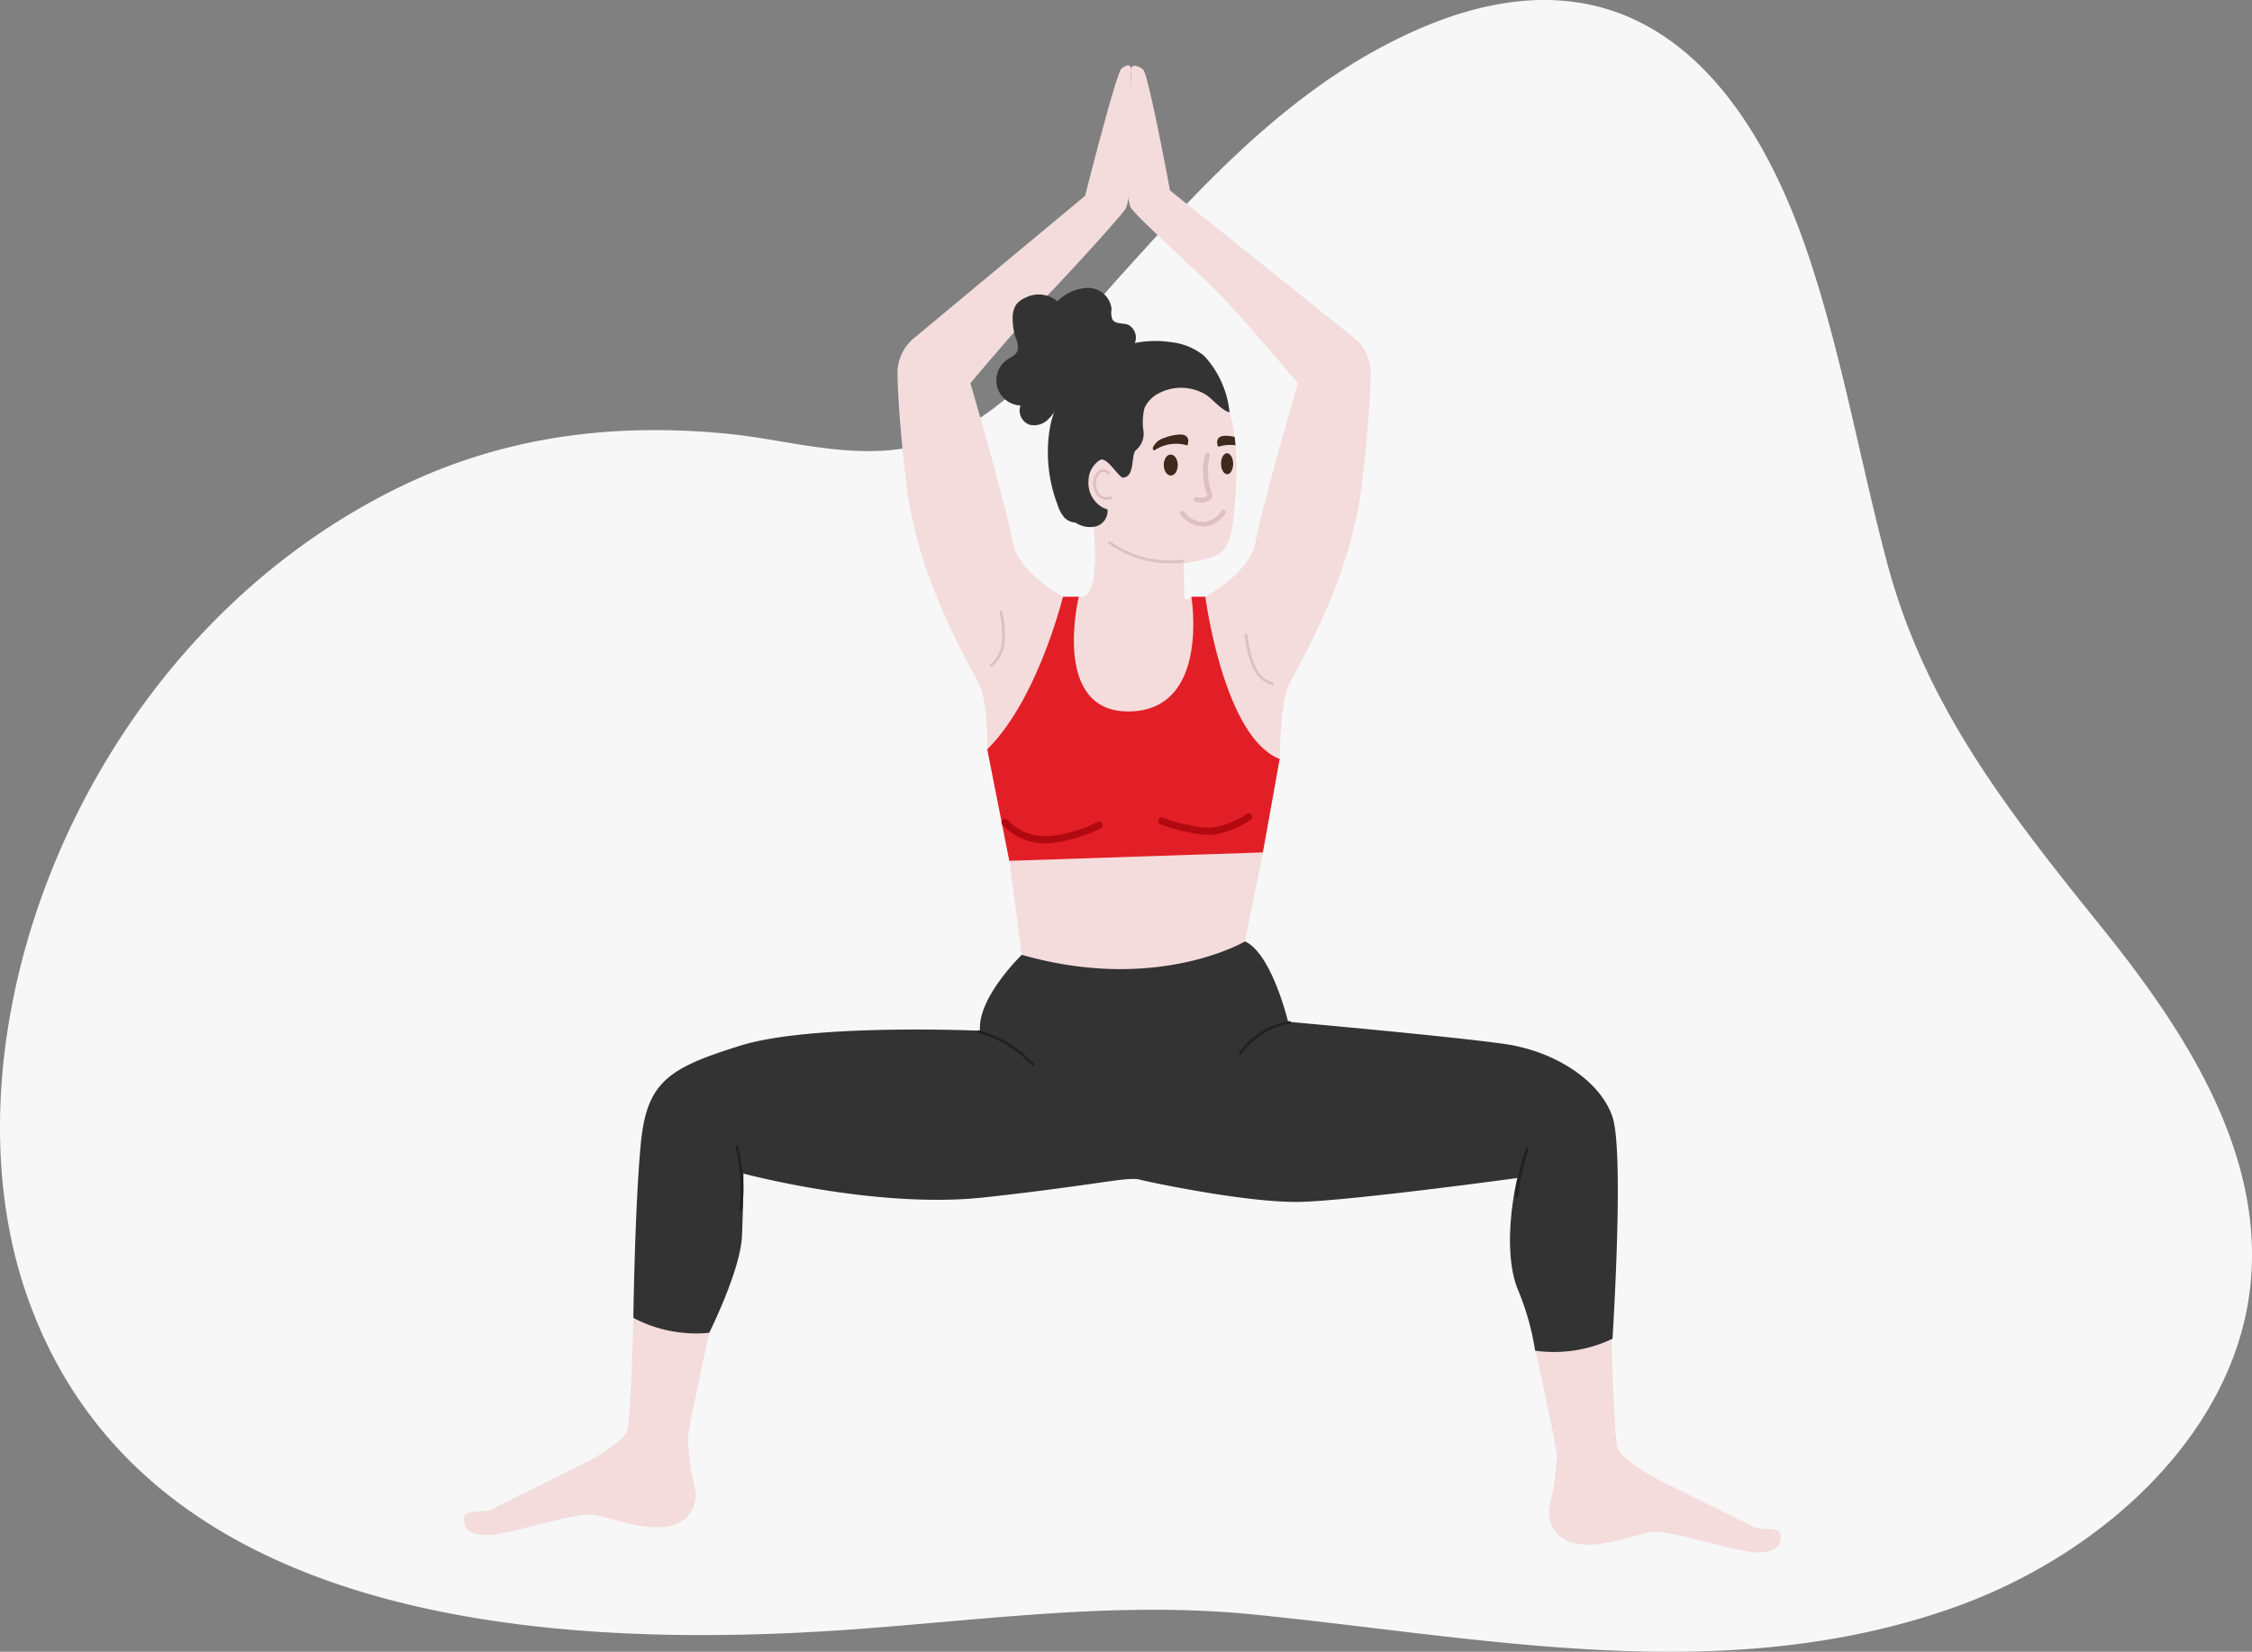 <svg xmlns="http://www.w3.org/2000/svg" width="237.755" height="174.391" viewBox="0 0 237.755 174.391">
  <rect x="0" y="0" width="237.755" height="174.391" fill="#808080" stroke="none"/>
  <g id="Group_209513" data-name="Group 209513" transform="translate(-3074 -5060)">
    <path id="Path_112446" data-name="Path 112446" d="M349.121,1231.383c-21.449,4.71-43.375.3-64.861-1.841-14.146-1.408-27.785.507-41.965,1.548-36.046,2.644-76.038-2.009-87.569-35.326-9.609-27.763,5.924-68.961,39.393-85.263,11.577-5.64,23.363-6.753,34.864-5.595,6.906.7,14.606,3.345,22.045.553,7.847-2.941,13.653-11.114,18.956-17,7.9-8.765,16.231-17.95,26.821-23.872,24.291-13.589,38.735-.339,46.032,21.438,3.548,10.59,5.434,21.624,8.29,32.392,4.05,15.273,12.844,26.367,22.745,38.659,8.814,10.947,17.064,23.751,15.644,37.638-1.611,15.763-15.811,28.688-31.639,34.2a76.364,76.364,0,0,1-8.755,2.468" transform="translate(2922.08 4000.916)" fill="#f7f7f7"/>
    <g id="Group_209512" data-name="Group 209512" transform="translate(-10.728)">
      <path id="Path_117120" data-name="Path 117120" d="M80.352,63.718s.912.276,1.388-1.22.409-5.711,0-6.459A11.108,11.108,0,0,1,79.9,47.131c.952-5.44,4.011-7.887,10.2-7.887,7.351,0,7.193,9.588,6.711,14.766-.152,1.638-.219,4.7-2.087,5.428a17.968,17.968,0,0,1-3.264.748,33.227,33.227,0,0,0,.069,3.552c.136.6.707-.02.707-.02s2.611,13.125-6.354,13.467-5.532-13.467-5.532-13.467" transform="translate(3118.269 5059.283)" fill="#f4dcdc"/>
      <path id="Path_117121" data-name="Path 117121" d="M148.35,166.358s.293,10.994.662,11.952,3.019,2.651,4.344,3.314,9.941,4.933,9.941,4.933c.81.442,2.725,0,2.873.737s.073,1.988-2.358,1.988-9.425-2.5-11.339-2.136-5.45,1.768-7.954,1.178a3.325,3.325,0,0,1-2.724-3.756,32.688,32.688,0,0,0,.81-5.375c0-.884-2.268-11.265-2.268-11.265a14.233,14.233,0,0,0,8.013-1.571" transform="translate(3106.5 5034.621)" fill="#f4dcdc"/>
      <path id="Path_117122" data-name="Path 117122" d="M71.416,103.992l1.311,9.925s3.388,4.013,11.8,2.682,11.768-4.1,11.768-4.1l1.9-9.4Z" transform="translate(3119.873 5046.894)" fill="#f4dcdc"/>
      <path id="Path_117123" data-name="Path 117123" d="M63.171,116.18s-4.713,4.556-4.4,8.012c0,0-17.753-.785-25.294,1.571s-9.9,3.771-10.526,10.37-.786,18.381-.786,18.381,4.556,3.142,8.012,1.571c0,0,3.3-6.6,3.457-10.212s.157-6.6.157-6.6,13.982,3.77,25.451,2.514,15.082-2.2,16.339-1.885,11.626,2.514,17.125,2.357,22.78-2.514,22.78-2.514-1.728,7.07,0,11.625a27.635,27.635,0,0,1,1.886,6.6,14.3,14.3,0,0,0,8.169-1.257s1.257-19.639,0-23.409-5.97-6.913-11.312-7.7-22.937-2.357-22.937-2.357-1.728-7.227-4.556-8.484c0,0-9.27,5.5-23.566,1.414" transform="translate(3129.428 5044.631)" fill="#333"/>
      <path id="Path_117124" data-name="Path 117124" d="M78.186,69.61s-3,12.331,5.444,12.109S90.073,69.61,90.073,69.61H91.74S94.406,85.052,99.4,86.718l-1.777,9.888-26.773.888L68.521,85.718l8-16.108Z" transform="translate(3120.434 5053.393)" fill="#e21f26"/>
      <path id="Path_117125" data-name="Path 117125" d="M66.24,72.213s.111-4.666-.778-6.665-6.554-11-7.776-21.441c-.677-5.786-.877-9.424-.92-11.517A4.792,4.792,0,0,1,58.5,28.807L76.572,13.778S79.856.791,80.412.346s1.111-.6,1,.4.382,13.145-.618,14.478-5.665,6.444-8.331,9.22-8,9.11-8,9.11,3.945,13.553,4.472,16.775,5.3,5.776,5.3,5.776-2.666,10.887-8,16.108" transform="translate(3122.715 5066.897)" fill="#f4dcdc"/>
      <path id="Path_117126" data-name="Path 117126" d="M102.963,73.225s.026-5.666.914-7.665,6.554-11,7.777-21.44c.677-5.786.876-9.425.92-11.518a4.791,4.791,0,0,0-1.73-3.782l-19.469-15.6S89.092.9,88.536.455s-1.4-.7-1.286.3-.956,13.034.044,14.367,6.918,6.555,9.584,9.332,8,9.11,8,9.11-3.945,13.553-4.472,16.775-5.3,5.776-5.3,5.776,1.95,14.919,7.862,17.108" transform="translate(3116.875 5066.885)" fill="#f4dcdc"/>
      <path id="Path_117127" data-name="Path 117127" d="M17.865,164.082s-.294,10.994-.663,11.952-3.019,2.651-4.344,3.314-9.941,4.933-9.941,4.933c-.81.442-2.725,0-2.873.737s-.073,1.988,2.357,1.988,9.426-2.5,11.34-2.136,5.449,1.768,7.953,1.178a3.324,3.324,0,0,0,2.724-3.756,32.689,32.689,0,0,1-.81-5.375c0-.884,2.268-11.265,2.268-11.265a14.231,14.231,0,0,1-8.012-1.571" transform="translate(3133.729 5035.063)" fill="#f4dcdc"/>
      <path id="Path_117128" data-name="Path 117128" d="M92.961,37.684a6.575,6.575,0,0,0-3.409-1.439,11.368,11.368,0,0,0-12.82,8.723,15.472,15.472,0,0,0,.715,8.336,3.865,3.865,0,0,0,.769,1.463,1.728,1.728,0,0,0,1.147.509,2.711,2.711,0,0,0,2.223.391,1.69,1.69,0,0,0,1.169-1.776,2.76,2.76,0,0,1-.557-.227,2.883,2.883,0,0,1-.957-.908,3,3,0,0,1-.493-1.919,2.632,2.632,0,0,1,1.226-2.168c.677-.351,1.761,1.537,2.351,1.867,1.41,0,.86-2.492,1.453-2.916a2.3,2.3,0,0,0,.791-1.894,6.228,6.228,0,0,1,.089-2.529,3.273,3.273,0,0,1,1.453-1.534,5.055,5.055,0,0,1,5.022.112c.646.4,1.756,1.738,2.506,1.864a10.266,10.266,0,0,0-2.677-5.955" transform="translate(3118.898 5059.891)" fill="#333"/>
      <path id="Path_117129" data-name="Path 117129" d="M76.332,41.469a6.116,6.116,0,0,1-1.213,1.625,2.072,2.072,0,0,1-1.885.506,1.59,1.59,0,0,1-.97-2.032A2.663,2.663,0,0,1,70.892,36.7c.379-.254.852-.441,1.036-.858a1.939,1.939,0,0,0-.155-1.367,6.566,6.566,0,0,1-.334-2.122,2.51,2.51,0,0,1,.355-1.419,2.327,2.327,0,0,1,1.01-.756,3.056,3.056,0,0,1,3.359.392,4.714,4.714,0,0,1,3.276-1.422A2.493,2.493,0,0,1,81.879,31.4a1.986,1.986,0,0,0,.1,1.1c.334.516,1.134.326,1.7.567a1.537,1.537,0,0,1,.663,1.888,4.475,4.475,0,0,1-1.315,1.733" transform="translate(3120.202 5061.244)" fill="#333"/>
      <path id="Path_117130" data-name="Path 117130" d="M70.076,71.621a11.211,11.211,0,0,1,.26,3,3.773,3.773,0,0,1-1.292,2.644" transform="translate(3120.333 5053.002)" fill="none" stroke="#dec0c0" stroke-linecap="round" stroke-linejoin="round" stroke-width="0.3"/>
      <path id="Path_117131" data-name="Path 117131" d="M102.429,74.648a12.815,12.815,0,0,0,.485,2.374,5.546,5.546,0,0,0,.781,1.688,2.617,2.617,0,0,0,1.5,1.045" transform="translate(3113.855 5052.414)" fill="none" stroke="#dec0c0" stroke-linecap="round" stroke-linejoin="round" stroke-width="0.3"/>
      <path id="Path_117132" data-name="Path 117132" d="M84.582,62.543a10.9,10.9,0,0,0,7.642,1.937" transform="translate(3117.318 5054.764)" fill="none" stroke="#dec0c0" stroke-linecap="round" stroke-linejoin="round" stroke-width="0.3"/>
      <path id="Path_117133" data-name="Path 117133" d="M99.147,51.928c.007.613.3,1.106.652,1.1s.633-.5.625-1.116-.3-1.106-.651-1.1-.634.5-.626,1.116" transform="translate(3114.492 5057.039)" fill="#3d2a1d"/>
      <path id="Path_117134" data-name="Path 117134" d="M91.645,52.1c.007.613.344,1.106.752,1.1s.733-.5.726-1.117-.343-1.1-.752-1.1-.733.505-.726,1.117" transform="translate(3115.948 5057.006)" fill="#3d2a1d"/>
      <path id="Path_117135" data-name="Path 117135" d="M98.752,49.695a3.932,3.932,0,0,1,1.811-.164c0-.265-.048-.536-.07-.876a3.77,3.77,0,0,0-.949-.128,1.222,1.222,0,0,0-.609.125c-.362.214-.352.646-.183,1.044" transform="translate(3114.591 5057.482)" fill="#3d2a1d"/>
      <path id="Path_117136" data-name="Path 117136" d="M93.853,49.511a4.111,4.111,0,0,0-3.466.518c-.054.036-.145-.069-.171-.128a.268.268,0,0,1,.01-.19,1.89,1.89,0,0,1,1.218-1,4.97,4.97,0,0,1,1.585-.347,1.157,1.157,0,0,1,.61.11c.374.21.367.638.214,1.041" transform="translate(3116.228 5057.515)" fill="#3d2a1d"/>
      <path id="Path_117137" data-name="Path 117137" d="M97.078,51.047a7.027,7.027,0,0,0,.2,4.031.516.516,0,0,1,.042.344.424.424,0,0,1-.184.194,1.356,1.356,0,0,1-1.24.1" transform="translate(3115.124 5056.994)" fill="none" stroke="#dec0c0" stroke-linecap="round" stroke-linejoin="round" stroke-width="0.515"/>
      <path id="Path_117138" data-name="Path 117138" d="M98.413,58.5a2.611,2.611,0,0,1-2.093,1.3,2.874,2.874,0,0,1-2.261-1.186" transform="translate(3115.479 5055.547)" fill="none" stroke="#dec0c0" stroke-linecap="round" stroke-linejoin="round" stroke-width="0.494"/>
      <path id="Path_117139" data-name="Path 117139" d="M84.017,53.366a.638.638,0,0,0-.874-.167,1.258,1.258,0,0,0-.507.825,1.86,1.86,0,0,0,.258,1.5,1.2,1.2,0,0,0,1.391.43" transform="translate(3117.706 5056.596)" fill="none" stroke="#dec0c0" stroke-linecap="round" stroke-linejoin="round" stroke-width="0.3"/>
      <path id="Path_117140" data-name="Path 117140" d="M67.44,126.587a12.092,12.092,0,0,1,5.663,3.454" transform="translate(3120.644 5042.338)" fill="none" stroke="#212121" stroke-linecap="round" stroke-linejoin="round" stroke-width="0.3"/>
      <path id="Path_117141" data-name="Path 117141" d="M106.879,125.388a7.778,7.778,0,0,0-5.222,3.295" transform="translate(3114.005 5042.57)" fill="none" stroke="#212121" stroke-linecap="round" stroke-linejoin="round" stroke-width="0.3"/>
      <path id="Path_117142" data-name="Path 117142" d="M70.854,99.178a5.821,5.821,0,0,0,4.832,1.8,15.108,15.108,0,0,0,5.1-1.515" transform="translate(3119.981 5047.655)" fill="none" stroke="#b1090f" stroke-linecap="round" stroke-linejoin="round" stroke-width="0.75"/>
      <path id="Path_117143" data-name="Path 117143" d="M91.4,98.895a15.132,15.132,0,0,0,2.9.8,9.08,9.08,0,0,0,2.375.272,9.121,9.121,0,0,0,3.883-1.518" transform="translate(3115.994 5047.797)" fill="none" stroke="#b1090f" stroke-linecap="round" stroke-linejoin="round" stroke-width="0.75"/>
      <path id="Path_117144" data-name="Path 117144" d="M35.737,141.7a19.07,19.07,0,0,1,.41,6.6" transform="translate(3126.795 5039.404)" fill="none" stroke="#212121" stroke-linecap="round" stroke-linejoin="round" stroke-width="0.3"/>
      <path id="Path_117145" data-name="Path 117145" d="M138.991,141.908a25.028,25.028,0,0,0-1.138,5.031" transform="translate(3106.982 5039.365)" fill="none" stroke="#212121" stroke-linecap="round" stroke-linejoin="round" stroke-width="0.3"/>
      <rect id="Rectangle_22652" data-name="Rectangle 22652" width="138.988" height="157.006" transform="translate(3133.729 5066.897)" fill="none"/>
    </g>
  </g>
</svg>
